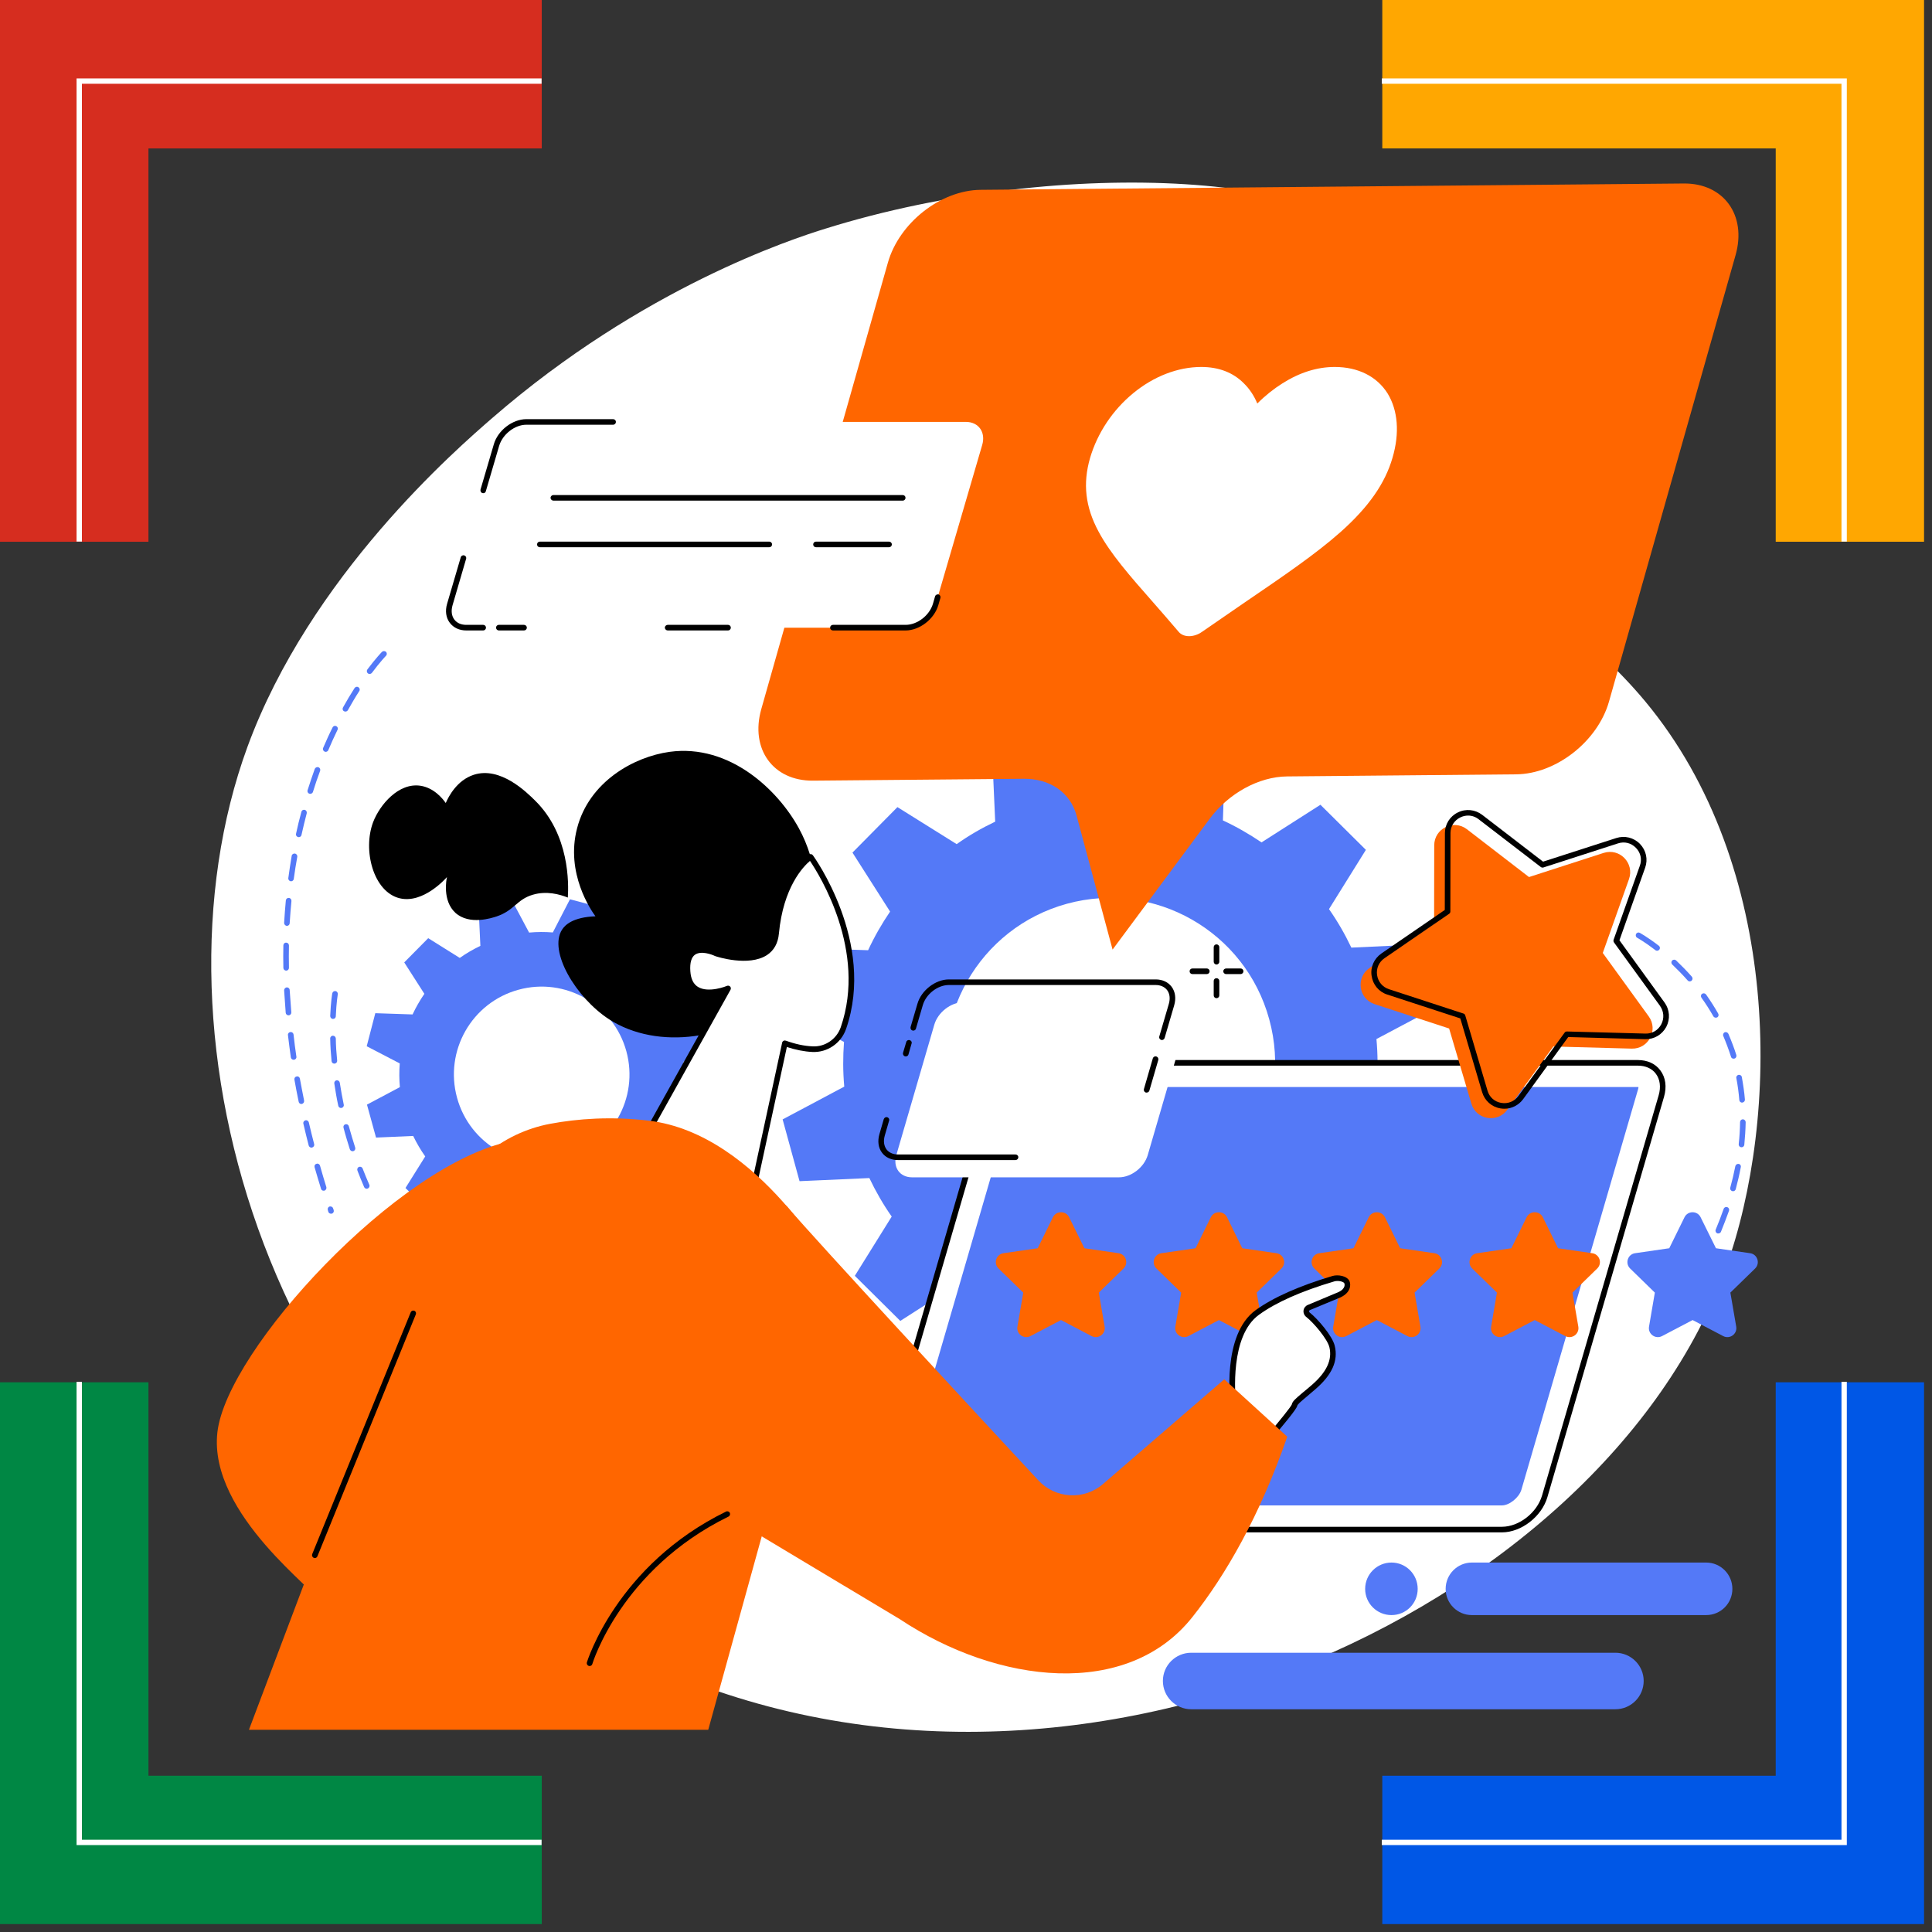 <svg xmlns="http://www.w3.org/2000/svg" xmlns:xlink="http://www.w3.org/1999/xlink" width="81" zoomAndPan="magnify" viewBox="0 0 60.75 60.75" height="81" preserveAspectRatio="xMidYMid meet" version="1.0"><rect x="0" y="0" width="60.75" height="60.75" fill="#333333" stroke="none"/><defs><clipPath id="9409edf55a"><path d="M 43 0 L 60.5 0 L 60.5 18 L 43 18 Z M 43 0 " clip-rule="nonzero"/></clipPath><clipPath id="95f042142e"><path d="M 43 43 L 60.5 43 L 60.5 60.5 L 43 60.5 Z M 43 43 " clip-rule="nonzero"/></clipPath><clipPath id="7fb0a0259d"><path d="M 0 43 L 18 43 L 18 60.5 L 0 60.5 Z M 0 43 " clip-rule="nonzero"/></clipPath><clipPath id="83eb16b741"><path d="M 6 5 L 55.973 5 L 55.973 55 L 6 55 Z M 6 5 " clip-rule="nonzero"/></clipPath><clipPath id="9607c5b5bc"><path d="M 51 38 L 55.973 38 L 55.973 43 L 51 43 Z M 51 38 " clip-rule="nonzero"/></clipPath><clipPath id="25bb5f1085"><path d="M 47.703 16.859 L 48.059 16.859 L 48.059 17.141 L 47.703 17.141 Z M 47.703 16.859 " clip-rule="nonzero"/></clipPath><clipPath id="6efb5390c9"><path d="M 48.039 17.027 C 47.367 17.324 47.965 16.879 47.965 16.879 " clip-rule="nonzero"/></clipPath></defs><path fill="#d62d1f" d="M 17.035 0 L 17.035 4.668 L 4.668 4.668 L 4.668 17.035 L 0 17.035 L 0 0 Z M 17.035 0 " fill-opacity="1" fill-rule="nonzero"/><path stroke-linecap="butt" transform="matrix(0.056, 0, 0, 0.056, 0, 0)" fill="none" stroke-linejoin="miter" d="M 44.488 304.093 L 44.488 45.534 L 304.094 45.534 " stroke="#ffffff" stroke-width="3" stroke-opacity="1" stroke-miterlimit="10"/><g clip-path="url(#9409edf55a)"><path fill="#ffa701" d="M 43.465 0 L 43.465 4.668 L 55.836 4.668 L 55.836 17.035 L 60.5 17.035 L 60.5 0 Z M 43.465 0 " fill-opacity="1" fill-rule="nonzero"/></g><path stroke-linecap="butt" transform="matrix(0.056, 0, 0, 0.056, 0, 0)" fill="none" stroke-linejoin="miter" d="M 1035.494 304.093 L 1035.494 45.534 L 775.888 45.534 " stroke="#ffffff" stroke-width="3" stroke-opacity="1" stroke-miterlimit="10"/><g clip-path="url(#95f042142e)"><path fill="#0057e6" d="M 43.465 60.5 L 43.465 55.836 L 55.836 55.836 L 55.836 43.465 L 60.5 43.465 L 60.5 60.5 Z M 43.465 60.5 " fill-opacity="1" fill-rule="nonzero"/></g><path stroke-linecap="butt" transform="matrix(0.056, 0, 0, 0.056, 0, 0)" fill="none" stroke-linejoin="miter" d="M 1035.494 775.888 L 1035.494 1034.518 L 775.888 1034.518 " stroke="#ffffff" stroke-width="3" stroke-opacity="1" stroke-miterlimit="10"/><g clip-path="url(#7fb0a0259d)"><path fill="#008744" d="M 17.035 60.5 L 17.035 55.836 L 4.668 55.836 L 4.668 43.465 L 0 43.465 L 0 60.5 Z M 17.035 60.5 " fill-opacity="1" fill-rule="nonzero"/></g><path stroke-linecap="butt" transform="matrix(0.056, 0, 0, 0.056, 0, 0)" fill="none" stroke-linejoin="miter" d="M 44.488 775.888 L 44.488 1034.518 L 304.094 1034.518 " stroke="#ffffff" stroke-width="3" stroke-opacity="1" stroke-miterlimit="10"/><g clip-path="url(#83eb16b741)"><path fill="#ffffff" d="M 25.961 7.188 C 24.898 7.516 20.191 9.055 15.492 13.133 C 14.352 14.121 9.75 18.113 7.781 23.484 C 4.438 32.621 8.441 46.527 19.977 52.113 C 33.414 58.621 50.391 50.609 54.262 39.891 C 55.977 35.137 56.055 27.25 51.73 22.051 C 48.246 17.867 42.293 15.879 42.527 11.922 C 42.637 10.016 44.074 9.488 43.676 8.289 C 42.73 5.441 33.457 4.848 25.961 7.188 " fill-opacity="1" fill-rule="nonzero"/></g><path fill="#5479f7" d="M 36.281 38.418 C 33.523 39.176 30.672 37.551 29.918 34.789 C 29.164 32.027 30.785 29.176 33.547 28.418 C 36.305 27.664 39.156 29.289 39.91 32.051 C 40.668 34.812 39.043 37.664 36.281 38.418 Z M 45.223 31.641 L 44.691 29.695 L 42.492 29.797 C 42.289 29.371 42.055 28.965 41.789 28.586 L 42.949 26.723 L 41.52 25.305 L 39.668 26.488 C 39.281 26.227 38.875 25.992 38.453 25.797 L 38.527 23.598 L 36.582 23.086 L 35.57 25.039 C 35.109 25 34.641 25.004 34.168 25.047 L 33.137 23.105 L 31.195 23.637 L 31.293 25.836 C 30.867 26.039 30.461 26.273 30.082 26.543 L 28.219 25.379 L 26.805 26.809 L 27.988 28.664 C 27.727 29.047 27.492 29.457 27.297 29.879 L 25.098 29.805 L 24.59 31.754 L 26.539 32.762 C 26.504 33.227 26.504 33.695 26.547 34.168 L 24.609 35.199 L 25.141 37.141 L 27.336 37.043 C 27.539 37.469 27.773 37.875 28.039 38.254 L 26.879 40.117 L 28.309 41.535 L 30.16 40.348 C 30.547 40.613 30.953 40.844 31.379 41.043 L 31.301 43.242 L 33.25 43.754 L 34.258 41.801 C 34.719 41.84 35.191 41.836 35.66 41.793 L 36.691 43.734 L 38.633 43.203 L 38.535 41.004 C 38.961 40.801 39.367 40.566 39.746 40.297 L 41.609 41.461 L 43.023 40.031 L 41.84 38.176 C 42.102 37.789 42.336 37.383 42.531 36.961 L 44.73 37.035 L 45.238 35.086 L 43.289 34.074 C 43.328 33.613 43.324 33.145 43.281 32.672 L 45.223 31.641 " fill-opacity="1" fill-rule="nonzero"/><path fill="#5479f7" d="M 17.762 36.449 C 16.293 36.855 14.773 35.988 14.371 34.516 C 13.969 33.043 14.832 31.523 16.305 31.121 C 17.773 30.719 19.293 31.586 19.695 33.055 C 20.098 34.527 19.234 36.047 17.762 36.449 Z M 22.527 32.836 L 22.242 31.801 L 21.074 31.855 C 20.965 31.629 20.84 31.41 20.695 31.211 L 21.316 30.215 L 20.555 29.461 L 19.566 30.094 C 19.363 29.953 19.145 29.828 18.918 29.723 L 18.957 28.551 L 17.922 28.277 L 17.383 29.32 C 17.137 29.301 16.887 29.301 16.637 29.324 L 16.086 28.289 L 15.051 28.574 L 15.105 29.742 C 14.875 29.852 14.66 29.977 14.457 30.121 L 13.465 29.5 L 12.711 30.262 L 13.344 31.25 C 13.203 31.457 13.078 31.672 12.973 31.898 L 11.801 31.859 L 11.531 32.898 L 12.57 33.438 C 12.551 33.684 12.551 33.934 12.574 34.184 L 11.539 34.734 L 11.824 35.77 L 12.992 35.719 C 13.102 35.945 13.227 36.16 13.371 36.363 L 12.75 37.355 L 13.512 38.109 L 14.5 37.48 C 14.707 37.621 14.922 37.742 15.148 37.848 L 15.109 39.02 L 16.145 39.293 L 16.684 38.254 C 16.93 38.273 17.18 38.27 17.43 38.25 L 17.98 39.281 L 19.016 39 L 18.961 37.828 C 19.191 37.719 19.406 37.594 19.609 37.453 L 20.602 38.074 L 21.355 37.309 L 20.723 36.32 C 20.863 36.117 20.988 35.898 21.094 35.672 L 22.266 35.715 L 22.535 34.676 L 21.496 34.137 C 21.516 33.891 21.516 33.641 21.492 33.387 L 22.527 32.836 " fill-opacity="1" fill-rule="nonzero"/><path fill="#ffffff" d="M 47.227 48.098 L 28.176 48.098 C 27.602 48.098 27.27 47.629 27.438 47.055 L 31.105 34.461 C 31.273 33.887 31.875 33.418 32.453 33.418 L 51.5 33.418 C 52.074 33.418 52.406 33.887 52.238 34.461 L 48.57 47.055 C 48.402 47.629 47.801 48.098 47.227 48.098 " fill-opacity="1" fill-rule="nonzero"/><path fill="#000000" d="M 32.453 33.508 C 31.914 33.508 31.348 33.945 31.191 34.488 L 27.523 47.078 C 27.445 47.336 27.477 47.578 27.609 47.754 C 27.73 47.918 27.934 48.008 28.176 48.008 L 47.227 48.008 C 47.762 48.008 48.328 47.57 48.488 47.027 L 52.156 34.438 C 52.23 34.18 52.199 33.938 52.066 33.762 C 51.945 33.598 51.742 33.508 51.5 33.508 Z M 47.227 48.184 L 28.176 48.184 C 27.875 48.184 27.625 48.066 27.469 47.859 C 27.301 47.637 27.262 47.344 27.352 47.027 L 31.02 34.438 C 31.199 33.828 31.84 33.332 32.453 33.332 L 51.5 33.332 C 51.801 33.332 52.051 33.445 52.207 33.656 C 52.375 33.879 52.414 34.172 52.324 34.488 L 48.656 47.078 C 48.477 47.688 47.836 48.184 47.227 48.184 " fill-opacity="1" fill-rule="nonzero"/><path fill="#5479f7" d="M 28.176 47.336 C 28.168 47.336 28.16 47.336 28.156 47.336 C 28.156 47.316 28.16 47.293 28.168 47.266 L 31.836 34.676 C 31.906 34.426 32.215 34.18 32.449 34.18 L 51.5 34.18 C 51.508 34.18 51.516 34.18 51.52 34.18 C 51.52 34.199 51.516 34.219 51.508 34.25 L 47.84 46.84 C 47.766 47.09 47.461 47.336 47.227 47.336 L 28.176 47.336 " fill-opacity="1" fill-rule="nonzero"/><path fill="#ffffff" d="M 36.789 31.516 L 30.285 31.516 C 29.898 31.516 29.492 31.832 29.379 32.219 L 28.184 36.32 C 28.07 36.707 28.293 37.02 28.68 37.02 L 35.184 37.02 C 35.57 37.02 35.977 36.707 36.09 36.32 L 37.285 32.219 C 37.398 31.832 37.176 31.516 36.789 31.516 " fill-opacity="1" fill-rule="nonzero"/><path fill="#000000" d="M 31.93 36.477 L 28.234 36.477 C 28.023 36.477 27.844 36.395 27.734 36.246 C 27.617 36.094 27.59 35.879 27.652 35.664 L 27.789 35.191 C 27.805 35.145 27.852 35.117 27.898 35.129 C 27.945 35.145 27.973 35.191 27.957 35.238 L 27.82 35.711 C 27.773 35.879 27.793 36.027 27.875 36.141 C 27.953 36.242 28.078 36.301 28.234 36.301 L 31.93 36.301 C 31.98 36.301 32.02 36.34 32.02 36.387 C 32.02 36.438 31.98 36.477 31.93 36.477 " fill-opacity="1" fill-rule="nonzero"/><path fill="#000000" d="M 28.48 33.219 C 28.473 33.219 28.465 33.219 28.457 33.215 C 28.41 33.203 28.383 33.152 28.395 33.105 L 28.496 32.766 C 28.508 32.719 28.559 32.691 28.605 32.707 C 28.652 32.719 28.68 32.766 28.664 32.812 L 28.566 33.156 C 28.555 33.195 28.52 33.219 28.48 33.219 " fill-opacity="1" fill-rule="nonzero"/><path fill="#000000" d="M 36.535 32.703 C 36.527 32.703 36.52 32.699 36.512 32.699 C 36.465 32.684 36.438 32.637 36.453 32.59 L 36.754 31.562 C 36.801 31.395 36.781 31.242 36.699 31.133 C 36.621 31.031 36.492 30.973 36.34 30.973 L 29.836 30.973 C 29.484 30.973 29.117 31.258 29.016 31.609 L 28.801 32.344 C 28.789 32.391 28.738 32.418 28.691 32.402 C 28.645 32.391 28.621 32.34 28.633 32.293 L 28.848 31.562 C 28.969 31.141 29.414 30.797 29.836 30.797 L 36.34 30.797 C 36.551 30.797 36.727 30.879 36.84 31.027 C 36.957 31.184 36.984 31.391 36.922 31.609 L 36.621 32.637 C 36.609 32.676 36.574 32.703 36.535 32.703 " fill-opacity="1" fill-rule="nonzero"/><path fill="#000000" d="M 36.055 34.355 C 36.047 34.355 36.039 34.355 36.031 34.355 C 35.984 34.34 35.957 34.293 35.969 34.246 L 36.25 33.277 C 36.266 33.23 36.312 33.207 36.359 33.219 C 36.406 33.234 36.434 33.281 36.422 33.328 L 36.141 34.293 C 36.129 34.332 36.094 34.355 36.055 34.355 " fill-opacity="1" fill-rule="nonzero"/><path fill="#ff6600" d="M 35.172 39.406 L 34.098 39.25 L 33.617 38.273 C 33.512 38.066 33.215 38.066 33.109 38.273 L 32.629 39.25 L 31.555 39.406 C 31.324 39.438 31.23 39.723 31.398 39.887 L 32.176 40.645 L 31.992 41.715 C 31.953 41.945 32.195 42.121 32.402 42.012 L 33.363 41.508 L 34.324 42.012 C 34.531 42.121 34.773 41.945 34.734 41.715 L 34.551 40.645 L 35.328 39.887 C 35.496 39.723 35.402 39.438 35.172 39.406 " fill-opacity="1" fill-rule="nonzero"/><path fill="#ff6600" d="M 40.137 39.406 L 39.062 39.25 L 38.582 38.273 C 38.477 38.066 38.18 38.066 38.074 38.273 L 37.594 39.25 L 36.52 39.406 C 36.289 39.438 36.195 39.723 36.363 39.887 L 37.141 40.645 L 36.957 41.715 C 36.918 41.945 37.16 42.121 37.367 42.012 L 38.328 41.508 L 39.289 42.012 C 39.496 42.121 39.738 41.945 39.699 41.715 L 39.516 40.645 L 40.293 39.887 C 40.461 39.723 40.367 39.438 40.137 39.406 " fill-opacity="1" fill-rule="nonzero"/><path fill="#ff6600" d="M 45.102 39.406 L 44.027 39.25 L 43.547 38.273 C 43.441 38.066 43.145 38.066 43.039 38.273 L 42.559 39.25 L 41.484 39.406 C 41.254 39.438 41.16 39.723 41.328 39.887 L 42.105 40.645 L 41.922 41.715 C 41.883 41.945 42.125 42.121 42.332 42.012 L 43.293 41.508 L 44.254 42.012 C 44.461 42.121 44.703 41.945 44.664 41.715 L 44.48 40.645 L 45.258 39.887 C 45.426 39.723 45.332 39.438 45.102 39.406 " fill-opacity="1" fill-rule="nonzero"/><path fill="#ff6600" d="M 50.066 39.406 L 48.992 39.25 L 48.512 38.273 C 48.406 38.066 48.109 38.066 48.004 38.273 L 47.523 39.25 L 46.449 39.406 C 46.219 39.438 46.125 39.723 46.293 39.887 L 47.07 40.645 L 46.887 41.715 C 46.848 41.945 47.09 42.121 47.297 42.012 L 48.258 41.508 L 49.219 42.012 C 49.426 42.121 49.668 41.945 49.629 41.715 L 49.445 40.645 L 50.223 39.887 C 50.391 39.723 50.297 39.438 50.066 39.406 " fill-opacity="1" fill-rule="nonzero"/><g clip-path="url(#9607c5b5bc)"><path fill="#5479f7" d="M 55.031 39.406 L 53.957 39.25 L 53.473 38.273 C 53.371 38.066 53.074 38.066 52.969 38.273 L 52.488 39.25 L 51.414 39.406 C 51.184 39.438 51.09 39.723 51.258 39.887 L 52.035 40.645 L 51.852 41.715 C 51.812 41.945 52.055 42.121 52.262 42.012 L 53.223 41.508 L 54.184 42.012 C 54.391 42.121 54.633 41.945 54.594 41.715 L 54.41 40.645 L 55.188 39.887 C 55.355 39.723 55.262 39.438 55.031 39.406 " fill-opacity="1" fill-rule="nonzero"/></g><path fill="#ff6600" d="M 50.422 26.82 L 48.078 27.578 L 46.125 26.074 C 45.707 25.754 45.098 26.051 45.098 26.582 L 45.094 29.047 L 43.062 30.438 C 42.625 30.738 42.719 31.41 43.223 31.574 L 45.566 32.34 L 46.266 34.703 C 46.414 35.211 47.082 35.324 47.395 34.898 L 48.844 32.906 L 51.309 32.973 C 51.836 32.988 52.152 32.387 51.844 31.961 L 50.398 29.965 L 51.223 27.641 C 51.398 27.141 50.93 26.656 50.422 26.82 " fill-opacity="1" fill-rule="nonzero"/><path fill="#000000" d="M 50.848 26.434 Z M 46.164 25.645 C 46.082 25.645 45.996 25.664 45.918 25.703 C 45.727 25.797 45.609 25.984 45.609 26.195 L 45.605 28.66 C 45.605 28.691 45.59 28.719 45.566 28.734 L 43.535 30.129 C 43.359 30.25 43.27 30.449 43.301 30.66 C 43.332 30.871 43.473 31.039 43.676 31.105 L 46.02 31.871 C 46.047 31.879 46.066 31.902 46.074 31.93 L 46.773 34.293 C 46.832 34.5 46.996 34.645 47.207 34.68 C 47.418 34.715 47.621 34.633 47.746 34.461 L 49.199 32.469 C 49.215 32.445 49.242 32.434 49.273 32.434 L 51.734 32.5 C 51.949 32.508 52.137 32.398 52.238 32.207 C 52.336 32.016 52.32 31.801 52.195 31.625 L 50.75 29.633 C 50.734 29.609 50.73 29.578 50.738 29.551 L 51.562 27.227 C 51.637 27.027 51.59 26.812 51.441 26.66 C 51.289 26.504 51.078 26.453 50.875 26.52 L 48.531 27.277 C 48.504 27.285 48.473 27.281 48.449 27.262 L 46.496 25.762 C 46.398 25.684 46.281 25.645 46.164 25.645 Z M 47.305 34.863 C 47.262 34.863 47.219 34.859 47.176 34.852 C 46.902 34.805 46.684 34.609 46.605 34.344 L 45.918 32.023 L 43.621 31.273 C 43.355 31.188 43.168 30.961 43.129 30.684 C 43.086 30.41 43.207 30.141 43.438 29.98 L 45.43 28.613 L 45.434 26.195 C 45.434 25.918 45.59 25.668 45.84 25.547 C 46.09 25.422 46.383 25.453 46.605 25.621 L 48.52 27.094 L 50.82 26.352 C 51.086 26.266 51.371 26.336 51.566 26.535 C 51.762 26.738 51.824 27.023 51.73 27.285 L 50.922 29.566 L 52.34 31.523 C 52.504 31.75 52.523 32.043 52.395 32.289 C 52.262 32.535 52.012 32.684 51.73 32.676 L 49.312 32.609 L 47.891 34.566 C 47.75 34.754 47.535 34.863 47.305 34.863 " fill-opacity="1" fill-rule="nonzero"/><path fill="#5479f7" d="M 52.105 29.895 C 52.086 29.895 52.066 29.891 52.051 29.875 C 51.715 29.617 51.48 29.488 51.48 29.488 C 51.438 29.465 51.422 29.41 51.445 29.367 C 51.469 29.324 51.52 29.309 51.562 29.332 C 51.574 29.34 51.812 29.469 52.16 29.738 C 52.199 29.766 52.207 29.82 52.176 29.859 C 52.156 29.883 52.133 29.895 52.105 29.895 Z M 53.133 30.859 C 53.109 30.859 53.082 30.848 53.066 30.828 C 52.914 30.656 52.75 30.488 52.582 30.328 C 52.547 30.293 52.547 30.238 52.578 30.203 C 52.613 30.168 52.668 30.168 52.703 30.199 C 52.875 30.363 53.043 30.535 53.199 30.711 C 53.23 30.75 53.227 30.805 53.191 30.836 C 53.176 30.852 53.152 30.859 53.133 30.859 Z M 53.953 32 C 53.922 32 53.891 31.984 53.875 31.957 C 53.762 31.758 53.637 31.562 53.5 31.371 C 53.473 31.332 53.48 31.277 53.52 31.25 C 53.559 31.223 53.613 31.23 53.645 31.27 C 53.781 31.465 53.91 31.664 54.027 31.871 C 54.051 31.914 54.039 31.965 53.996 31.992 C 53.98 31.996 53.965 32 53.953 32 Z M 54.512 33.289 C 54.473 33.289 54.438 33.266 54.43 33.23 C 54.359 33.008 54.277 32.789 54.188 32.578 C 54.168 32.535 54.188 32.48 54.23 32.461 C 54.277 32.441 54.328 32.465 54.348 32.508 C 54.441 32.727 54.527 32.949 54.598 33.176 C 54.609 33.223 54.586 33.273 54.539 33.285 C 54.527 33.289 54.52 33.289 54.512 33.289 Z M 54.781 34.672 C 54.734 34.672 54.695 34.637 54.691 34.59 C 54.672 34.359 54.641 34.125 54.598 33.902 C 54.586 33.855 54.617 33.809 54.668 33.797 C 54.715 33.789 54.762 33.82 54.77 33.867 C 54.812 34.098 54.848 34.336 54.867 34.574 C 54.871 34.621 54.836 34.664 54.785 34.668 C 54.785 34.672 54.781 34.672 54.781 34.672 Z M 54.762 36.074 C 54.758 36.074 54.754 36.074 54.75 36.074 C 54.703 36.07 54.668 36.027 54.672 35.977 C 54.699 35.746 54.711 35.512 54.715 35.285 C 54.715 35.234 54.754 35.195 54.805 35.195 C 54.852 35.199 54.891 35.238 54.891 35.285 C 54.887 35.52 54.871 35.758 54.848 35.996 C 54.844 36.043 54.805 36.074 54.762 36.074 Z M 54.492 37.457 C 54.484 37.457 54.477 37.457 54.469 37.453 C 54.422 37.441 54.395 37.395 54.406 37.348 C 54.469 37.117 54.523 36.891 54.566 36.668 C 54.578 36.621 54.625 36.59 54.672 36.598 C 54.719 36.605 54.75 36.652 54.738 36.699 C 54.695 36.93 54.641 37.16 54.578 37.395 C 54.566 37.434 54.531 37.457 54.492 37.457 Z M 54.031 38.785 C 54.02 38.785 54.008 38.785 53.996 38.781 C 53.953 38.762 53.93 38.711 53.949 38.664 C 54.039 38.445 54.125 38.227 54.199 38.012 C 54.215 37.965 54.266 37.941 54.312 37.957 C 54.359 37.973 54.383 38.023 54.367 38.07 C 54.289 38.289 54.203 38.512 54.113 38.734 C 54.098 38.766 54.066 38.785 54.031 38.785 " fill-opacity="1" fill-rule="nonzero"/><path fill="#000000" d="M 25.66 28.738 C 25.703 28.23 25.723 27.145 25.117 26.039 C 24.465 24.848 22.949 23.383 21.055 23.641 C 19.926 23.797 18.523 24.582 18.145 26.047 C 17.777 27.461 18.59 28.629 18.723 28.812 C 18.008 28.84 17.766 29.086 17.672 29.234 C 17.242 29.906 18.098 31.363 19.152 32.051 C 20.668 33.031 23.039 32.719 24.434 31.324 C 25.367 30.387 25.594 29.234 25.66 28.738 " fill-opacity="1" fill-rule="nonzero"/><path fill="#000000" d="M 17.855 28.223 C 17.883 27.789 17.914 26.242 16.824 25.172 C 16.555 24.906 15.73 24.09 14.895 24.363 C 14.367 24.535 14.105 25.047 14.016 25.25 C 13.914 25.105 13.641 24.77 13.219 24.707 C 12.535 24.605 11.945 25.301 11.734 25.848 C 11.398 26.73 11.738 28.047 12.57 28.246 C 13.312 28.422 14.016 27.621 14.055 27.578 C 14.039 27.637 13.902 28.32 14.32 28.703 C 14.762 29.102 15.473 28.863 15.617 28.816 C 16.18 28.625 16.246 28.281 16.758 28.133 C 17.184 28.008 17.59 28.117 17.855 28.223 " fill-opacity="1" fill-rule="nonzero"/><path fill="#ffffff" d="M 25.488 26.945 C 25.488 26.945 24.574 27.523 24.406 29.348 C 24.289 30.566 22.523 29.984 22.523 29.984 C 22.523 29.984 21.551 29.5 21.617 30.543 C 21.684 31.586 22.895 31.082 22.895 31.082 L 19.84 36.551 L 23.449 38.484 L 24.68 32.805 C 25.02 32.93 25.309 32.98 25.551 32.992 C 25.984 33.012 26.379 32.738 26.52 32.324 C 27.457 29.609 25.488 26.945 25.488 26.945 " fill-opacity="1" fill-rule="nonzero"/><path fill="#000000" d="M 19.961 36.516 L 23.391 38.352 L 24.594 32.785 C 24.598 32.762 24.613 32.742 24.637 32.727 C 24.66 32.715 24.684 32.715 24.711 32.723 C 25 32.828 25.285 32.891 25.555 32.902 C 25.945 32.922 26.309 32.672 26.438 32.297 C 27.262 29.902 25.77 27.516 25.469 27.07 C 25.262 27.246 24.629 27.891 24.492 29.355 C 24.465 29.66 24.336 29.887 24.117 30.031 C 23.543 30.406 22.539 30.082 22.496 30.066 C 22.492 30.066 22.488 30.062 22.484 30.062 C 22.375 30.008 22.047 29.891 21.859 30.016 C 21.742 30.094 21.688 30.27 21.707 30.539 C 21.723 30.777 21.801 30.941 21.945 31.031 C 22.277 31.238 22.855 31.004 22.859 31 C 22.895 30.984 22.934 30.996 22.961 31.023 C 22.984 31.051 22.988 31.09 22.969 31.125 Z M 23.449 38.57 C 23.438 38.57 23.422 38.566 23.41 38.562 L 19.797 36.629 C 19.777 36.617 19.762 36.598 19.754 36.574 C 19.746 36.551 19.75 36.527 19.762 36.508 L 22.707 31.234 C 22.477 31.293 22.117 31.344 21.852 31.18 C 21.656 31.059 21.551 30.848 21.531 30.551 C 21.508 30.215 21.586 29.984 21.766 29.867 C 22.055 29.676 22.496 29.871 22.555 29.902 C 22.633 29.926 23.539 30.199 24.02 29.883 C 24.195 29.77 24.293 29.59 24.316 29.34 C 24.488 27.492 25.402 26.895 25.441 26.871 C 25.48 26.844 25.531 26.855 25.559 26.891 C 25.578 26.918 27.547 29.625 26.605 32.352 C 26.449 32.805 26.012 33.102 25.543 33.078 C 25.289 33.066 25.02 33.012 24.742 32.922 L 23.535 38.5 C 23.531 38.527 23.512 38.551 23.488 38.562 C 23.477 38.57 23.461 38.57 23.449 38.57 " fill-opacity="1" fill-rule="nonzero"/><path fill="#ffffff" d="M 38.785 44.191 C 38.785 44.191 38.492 42.02 39.539 41.266 C 40.328 40.695 41.48 40.34 41.926 40.207 C 42.055 40.168 42.297 40.195 42.352 40.32 C 42.352 40.32 42.453 40.555 42.117 40.711 L 41.152 41.113 C 41.062 41.156 41.051 41.281 41.129 41.344 C 41.371 41.531 41.812 42.055 41.887 42.34 C 42.004 42.812 41.75 43.234 41.297 43.625 C 40.844 44.012 40.723 44.086 40.703 44.191 C 40.68 44.293 39.926 45.176 39.926 45.176 L 38.785 44.191 " fill-opacity="1" fill-rule="nonzero"/><path fill="#000000" d="M 40.617 44.172 Z M 38.867 44.148 L 39.918 45.051 C 40.246 44.664 40.582 44.246 40.617 44.168 C 40.641 44.062 40.719 43.996 40.973 43.781 C 41.047 43.723 41.133 43.648 41.238 43.559 C 41.715 43.148 41.898 42.758 41.801 42.359 C 41.734 42.098 41.309 41.594 41.074 41.41 C 41.012 41.363 40.98 41.289 40.988 41.211 C 40.996 41.133 41.047 41.066 41.117 41.035 L 42.086 40.629 C 42.336 40.512 42.273 40.359 42.273 40.355 C 42.246 40.293 42.066 40.258 41.953 40.293 C 40.922 40.598 40.129 40.949 39.59 41.34 C 38.668 42.004 38.836 43.875 38.867 44.148 Z M 39.926 45.262 C 39.906 45.262 39.887 45.254 39.871 45.242 L 38.727 44.258 C 38.711 44.242 38.699 44.223 38.695 44.203 C 38.684 44.113 38.41 41.973 39.484 41.195 C 40.043 40.793 40.855 40.434 41.902 40.121 C 42.066 40.074 42.355 40.113 42.434 40.285 C 42.48 40.395 42.48 40.637 42.156 40.793 L 41.188 41.195 C 41.168 41.203 41.164 41.223 41.164 41.23 C 41.164 41.238 41.164 41.258 41.184 41.273 C 41.438 41.473 41.895 42.008 41.969 42.316 C 42.086 42.785 41.887 43.234 41.352 43.691 C 41.246 43.781 41.16 43.855 41.086 43.918 C 40.883 44.09 40.797 44.16 40.789 44.211 C 40.766 44.312 40.344 44.824 39.992 45.23 C 39.98 45.25 39.957 45.262 39.934 45.262 C 39.934 45.262 39.93 45.262 39.926 45.262 " fill-opacity="1" fill-rule="nonzero"/><path fill="#ff6600" d="M 10.039 50.359 C 10.098 50.121 6.539 47.637 6.836 45.035 C 7.133 42.438 12.52 36.602 16.055 35.887 C 19.59 35.172 15.5 47.625 15.5 47.625 L 10.039 50.359 " fill-opacity="1" fill-rule="nonzero"/><path fill="#ff6600" d="M 7.828 54.391 L 22.27 54.391 L 26.238 40.047 C 26.238 40.047 23.883 35.652 20.398 35.238 C 19.211 35.098 18.164 35.176 17.305 35.336 C 15.777 35.621 14.512 36.688 13.965 38.141 L 7.828 54.391 " fill-opacity="1" fill-rule="nonzero"/><path fill="#ff6600" d="M 22.523 47.453 L 28.289 50.91 C 31.383 52.965 35.453 53.426 37.496 50.844 C 38.539 49.531 39.609 47.672 40.477 45.176 L 38.496 43.371 L 34.688 46.66 C 34.09 47.18 33.191 47.129 32.652 46.551 C 30.566 44.305 25.742 39.098 24.762 37.953 C 23.504 36.484 22.523 47.453 22.523 47.453 " fill-opacity="1" fill-rule="nonzero"/><path fill="#000000" d="M 9.898 48.992 C 9.887 48.992 9.879 48.988 9.867 48.984 C 9.82 48.965 9.801 48.914 9.816 48.871 L 12.914 41.266 C 12.93 41.219 12.984 41.199 13.027 41.215 C 13.074 41.234 13.094 41.285 13.074 41.332 L 9.98 48.938 C 9.969 48.969 9.934 48.992 9.898 48.992 " fill-opacity="1" fill-rule="nonzero"/><path fill="#000000" d="M 18.539 52.387 C 18.531 52.387 18.523 52.387 18.516 52.383 C 18.469 52.371 18.441 52.32 18.453 52.273 C 18.465 52.242 19.391 49.215 22.828 47.531 C 22.875 47.508 22.926 47.527 22.949 47.57 C 22.969 47.613 22.949 47.668 22.906 47.688 C 19.535 49.34 18.633 52.293 18.625 52.324 C 18.613 52.363 18.578 52.387 18.539 52.387 " fill-opacity="1" fill-rule="nonzero"/><path fill="#5479f7" d="M 37.457 51.969 L 50.793 51.969 C 51.285 51.969 51.684 52.367 51.684 52.855 C 51.684 53.348 51.285 53.746 50.793 53.746 L 37.457 53.746 C 36.965 53.746 36.566 53.348 36.566 52.855 C 36.566 52.367 36.965 51.969 37.457 51.969 " fill-opacity="1" fill-rule="nonzero"/><path fill="#5479f7" d="M 46.281 49.133 L 53.648 49.133 C 54.105 49.133 54.473 49.504 54.473 49.961 C 54.473 50.418 54.105 50.785 53.648 50.785 L 46.281 50.785 C 45.828 50.785 45.457 50.418 45.457 49.961 C 45.457 49.504 45.828 49.133 46.281 49.133 " fill-opacity="1" fill-rule="nonzero"/><path fill="#5479f7" d="M 42.926 49.961 C 42.926 50.418 43.297 50.785 43.754 50.785 C 44.211 50.785 44.578 50.418 44.578 49.961 C 44.578 49.504 44.211 49.133 43.754 49.133 C 43.297 49.133 42.926 49.504 42.926 49.961 " fill-opacity="1" fill-rule="nonzero"/><path fill="#ff6600" d="M 47.676 24.348 L 40.473 24.414 C 39.582 24.422 38.629 24.945 38.031 25.754 L 34.984 29.859 L 33.852 25.645 C 33.656 24.922 33.02 24.48 32.191 24.488 L 25.566 24.547 C 24.309 24.559 23.582 23.551 23.938 22.297 L 27.918 8.262 C 28.273 7.008 29.578 5.98 30.836 5.969 L 52.945 5.77 C 54.199 5.758 54.93 6.766 54.574 8.02 L 50.594 22.059 C 50.238 23.312 48.93 24.336 47.676 24.348 " fill-opacity="1" fill-rule="nonzero"/><path fill="#ffffff" d="M 43.629 12.367 C 43.293 11.836 42.703 11.539 41.969 11.539 C 41.418 11.539 40.867 11.711 40.324 12.055 C 40.051 12.227 39.785 12.438 39.535 12.688 C 39.43 12.438 39.289 12.227 39.113 12.055 C 38.773 11.711 38.32 11.539 37.773 11.539 C 37.039 11.539 36.277 11.832 35.629 12.367 C 34.988 12.895 34.508 13.613 34.277 14.398 C 34.043 15.203 34.125 15.938 34.543 16.715 C 34.914 17.41 35.535 18.117 36.254 18.934 C 36.5 19.215 36.777 19.531 37.062 19.867 C 37.137 19.957 37.254 20.004 37.391 20.004 C 37.523 20.004 37.672 19.957 37.797 19.867 C 38.281 19.531 38.746 19.215 39.152 18.934 C 40.352 18.117 41.383 17.414 42.164 16.719 C 43.035 15.941 43.551 15.203 43.785 14.398 C 44.016 13.617 43.957 12.898 43.629 12.367 " fill-opacity="1" fill-rule="nonzero"/><path fill="#ffffff" d="M 30.371 13.266 C 30.773 13.266 31.004 13.594 30.883 13.996 L 29.418 19.008 C 29.301 19.41 28.879 19.738 28.477 19.738 L 14.66 19.738 C 14.258 19.738 14.027 19.41 14.145 19.008 L 15.609 13.996 C 15.73 13.594 16.148 13.266 16.551 13.266 L 30.371 13.266 " fill-opacity="1" fill-rule="nonzero"/><path fill="#000000" d="M 15.195 15.508 C 15.188 15.508 15.18 15.508 15.168 15.504 C 15.125 15.492 15.098 15.441 15.109 15.395 L 15.527 13.973 C 15.652 13.535 16.113 13.18 16.551 13.18 L 19.277 13.18 C 19.328 13.18 19.367 13.219 19.367 13.266 C 19.367 13.316 19.328 13.355 19.277 13.355 L 16.551 13.355 C 16.188 13.355 15.805 13.652 15.695 14.02 L 15.277 15.445 C 15.27 15.484 15.234 15.508 15.195 15.508 " fill-opacity="1" fill-rule="nonzero"/><path fill="#000000" d="M 15.195 19.824 L 14.66 19.824 C 14.441 19.824 14.262 19.738 14.145 19.586 C 14.023 19.426 13.992 19.211 14.059 18.984 L 14.488 17.523 C 14.5 17.477 14.551 17.449 14.598 17.465 C 14.645 17.477 14.672 17.527 14.656 17.574 L 14.23 19.031 C 14.18 19.207 14.199 19.363 14.285 19.48 C 14.367 19.59 14.5 19.648 14.66 19.648 L 15.195 19.648 C 15.242 19.648 15.281 19.688 15.281 19.734 C 15.281 19.785 15.242 19.824 15.195 19.824 " fill-opacity="1" fill-rule="nonzero"/><path fill="#000000" d="M 16.477 19.824 L 15.684 19.824 C 15.637 19.824 15.598 19.785 15.598 19.734 C 15.598 19.688 15.637 19.648 15.684 19.648 L 16.477 19.648 C 16.527 19.648 16.566 19.688 16.566 19.734 C 16.566 19.785 16.527 19.824 16.477 19.824 " fill-opacity="1" fill-rule="nonzero"/><path fill="#000000" d="M 22.895 19.824 L 20.996 19.824 C 20.949 19.824 20.906 19.785 20.906 19.734 C 20.906 19.688 20.949 19.648 20.996 19.648 L 22.895 19.648 C 22.941 19.648 22.98 19.688 22.98 19.734 C 22.98 19.785 22.941 19.824 22.895 19.824 " fill-opacity="1" fill-rule="nonzero"/><path fill="#000000" d="M 28.477 19.824 L 26.191 19.824 C 26.141 19.824 26.102 19.785 26.102 19.738 C 26.102 19.688 26.141 19.648 26.191 19.648 L 28.477 19.648 C 28.844 19.648 29.227 19.352 29.336 18.984 L 29.402 18.754 C 29.414 18.707 29.465 18.68 29.512 18.691 C 29.559 18.707 29.582 18.754 29.57 18.801 L 29.504 19.031 C 29.375 19.469 28.914 19.824 28.477 19.824 " fill-opacity="1" fill-rule="nonzero"/><path fill="#000000" d="M 28.383 15.742 L 17.402 15.742 C 17.355 15.742 17.312 15.703 17.312 15.652 C 17.312 15.605 17.355 15.566 17.402 15.566 L 28.383 15.566 C 28.434 15.566 28.473 15.605 28.473 15.652 C 28.473 15.703 28.434 15.742 28.383 15.742 " fill-opacity="1" fill-rule="nonzero"/><path fill="#000000" d="M 27.953 17.207 L 25.656 17.207 C 25.609 17.207 25.57 17.168 25.57 17.121 C 25.57 17.07 25.609 17.031 25.656 17.031 L 27.953 17.031 C 28.004 17.031 28.043 17.07 28.043 17.121 C 28.043 17.168 28.004 17.207 27.953 17.207 " fill-opacity="1" fill-rule="nonzero"/><path fill="#000000" d="M 24.191 17.207 L 16.973 17.207 C 16.926 17.207 16.887 17.168 16.887 17.121 C 16.887 17.07 16.926 17.031 16.973 17.031 L 24.191 17.031 C 24.238 17.031 24.277 17.07 24.277 17.121 C 24.277 17.168 24.238 17.207 24.191 17.207 " fill-opacity="1" fill-rule="nonzero"/><path fill="#5479f7" d="M 11.625 21.191 C 11.605 21.191 11.586 21.188 11.57 21.176 C 11.531 21.145 11.523 21.09 11.551 21.051 C 11.824 20.688 12.004 20.504 12.012 20.496 C 12.047 20.465 12.102 20.465 12.137 20.496 C 12.172 20.531 12.172 20.586 12.137 20.621 C 12.133 20.625 11.957 20.805 11.695 21.156 C 11.676 21.18 11.648 21.191 11.625 21.191 Z M 10.859 22.375 C 10.848 22.375 10.832 22.371 10.816 22.363 C 10.773 22.34 10.762 22.289 10.785 22.246 C 10.902 22.035 11.023 21.832 11.148 21.637 C 11.176 21.594 11.23 21.582 11.27 21.609 C 11.312 21.637 11.324 21.691 11.297 21.73 C 11.172 21.922 11.055 22.125 10.938 22.332 C 10.922 22.359 10.891 22.375 10.859 22.375 Z M 10.242 23.641 C 10.23 23.641 10.219 23.641 10.207 23.633 C 10.164 23.613 10.141 23.562 10.16 23.52 C 10.254 23.301 10.352 23.082 10.457 22.875 C 10.477 22.828 10.531 22.812 10.574 22.832 C 10.617 22.855 10.637 22.906 10.613 22.949 C 10.512 23.156 10.414 23.371 10.324 23.586 C 10.309 23.621 10.277 23.641 10.242 23.641 Z M 9.754 24.961 C 9.746 24.961 9.738 24.961 9.73 24.957 C 9.684 24.945 9.656 24.895 9.672 24.848 C 9.742 24.621 9.82 24.398 9.898 24.176 C 9.918 24.133 9.969 24.109 10.012 24.125 C 10.059 24.141 10.082 24.191 10.066 24.238 C 9.984 24.453 9.91 24.676 9.84 24.902 C 9.828 24.938 9.793 24.961 9.754 24.961 Z M 9.395 26.324 C 9.387 26.324 9.383 26.324 9.375 26.32 C 9.328 26.312 9.297 26.266 9.309 26.215 C 9.359 25.984 9.414 25.754 9.477 25.527 C 9.488 25.48 9.535 25.453 9.582 25.465 C 9.629 25.477 9.656 25.527 9.645 25.574 C 9.586 25.797 9.531 26.027 9.48 26.254 C 9.473 26.297 9.434 26.324 9.395 26.324 Z M 9.152 27.711 C 9.148 27.711 9.145 27.711 9.141 27.711 C 9.094 27.703 9.059 27.66 9.066 27.609 C 9.098 27.375 9.133 27.141 9.172 26.91 C 9.18 26.863 9.227 26.832 9.273 26.84 C 9.324 26.848 9.355 26.895 9.348 26.941 C 9.305 27.168 9.27 27.402 9.238 27.633 C 9.234 27.68 9.195 27.711 9.152 27.711 Z M 9.023 29.113 C 9.023 29.113 9.02 29.113 9.02 29.113 C 8.969 29.109 8.934 29.066 8.934 29.02 C 8.949 28.785 8.965 28.547 8.988 28.312 C 8.992 28.266 9.035 28.23 9.082 28.234 C 9.133 28.238 9.168 28.281 9.164 28.332 C 9.141 28.559 9.125 28.797 9.109 29.027 C 9.109 29.074 9.07 29.113 9.023 29.113 Z M 9 30.52 C 8.949 30.52 8.91 30.48 8.91 30.434 C 8.91 30.312 8.906 30.191 8.906 30.07 C 8.906 29.953 8.91 29.84 8.91 29.727 C 8.91 29.676 8.949 29.637 9 29.641 C 9.047 29.641 9.086 29.68 9.086 29.73 C 9.086 29.84 9.082 29.957 9.082 30.07 C 9.082 30.188 9.086 30.309 9.086 30.43 C 9.086 30.48 9.051 30.52 9 30.52 Z M 9.07 31.926 C 9.027 31.926 8.988 31.891 8.984 31.848 C 8.965 31.609 8.949 31.375 8.934 31.141 C 8.934 31.094 8.969 31.051 9.02 31.047 C 9.066 31.047 9.109 31.082 9.109 31.133 C 9.125 31.363 9.141 31.598 9.16 31.832 C 9.164 31.879 9.129 31.922 9.078 31.926 C 9.074 31.926 9.074 31.926 9.07 31.926 Z M 9.234 33.324 C 9.191 33.324 9.152 33.293 9.145 33.25 C 9.113 33.016 9.082 32.781 9.055 32.551 C 9.047 32.5 9.082 32.457 9.133 32.453 C 9.18 32.445 9.223 32.48 9.23 32.527 C 9.254 32.758 9.285 32.992 9.32 33.227 C 9.328 33.273 9.293 33.316 9.246 33.324 C 9.242 33.324 9.238 33.324 9.234 33.324 Z M 9.477 34.715 C 9.434 34.715 9.398 34.684 9.391 34.641 C 9.344 34.41 9.297 34.176 9.258 33.949 C 9.25 33.898 9.281 33.855 9.328 33.848 C 9.379 33.836 9.422 33.871 9.43 33.918 C 9.473 34.145 9.516 34.379 9.562 34.605 C 9.57 34.656 9.539 34.703 9.492 34.711 C 9.488 34.711 9.48 34.715 9.477 34.715 Z M 9.793 36.086 C 9.754 36.086 9.719 36.059 9.707 36.02 C 9.648 35.789 9.59 35.559 9.539 35.332 C 9.527 35.285 9.559 35.238 9.605 35.227 C 9.652 35.215 9.699 35.246 9.711 35.293 C 9.762 35.52 9.82 35.746 9.879 35.977 C 9.891 36.023 9.863 36.07 9.812 36.082 C 9.809 36.086 9.801 36.086 9.793 36.086 Z M 10.176 37.441 C 10.137 37.441 10.102 37.418 10.094 37.379 C 10.023 37.152 9.957 36.926 9.891 36.699 C 9.879 36.652 9.906 36.605 9.953 36.594 C 10 36.578 10.047 36.605 10.062 36.652 C 10.125 36.875 10.191 37.102 10.262 37.328 C 10.273 37.371 10.25 37.422 10.203 37.438 C 10.191 37.438 10.184 37.441 10.176 37.441 Z M 10.41 38.164 C 10.371 38.164 10.336 38.141 10.324 38.105 L 10.309 38.051 C 10.293 38.004 10.316 37.953 10.363 37.938 C 10.41 37.926 10.461 37.949 10.473 37.996 L 10.492 38.047 C 10.508 38.094 10.484 38.145 10.438 38.16 C 10.426 38.164 10.418 38.164 10.41 38.164 " fill-opacity="1" fill-rule="nonzero"/><path fill="#5479f7" d="M 10.473 32.039 C 10.473 32.039 10.469 32.039 10.469 32.039 C 10.422 32.039 10.383 31.996 10.383 31.949 C 10.402 31.5 10.445 31.246 10.449 31.234 C 10.457 31.188 10.5 31.156 10.551 31.164 C 10.598 31.172 10.629 31.219 10.621 31.266 C 10.621 31.266 10.578 31.52 10.559 31.953 C 10.559 32.004 10.52 32.039 10.473 32.039 Z M 10.512 33.445 C 10.469 33.445 10.43 33.414 10.426 33.367 C 10.402 33.129 10.387 32.891 10.383 32.66 C 10.379 32.609 10.418 32.57 10.465 32.566 C 10.516 32.566 10.555 32.605 10.559 32.652 C 10.562 32.883 10.578 33.117 10.602 33.352 C 10.605 33.398 10.57 33.441 10.52 33.445 C 10.52 33.445 10.516 33.445 10.512 33.445 Z M 10.723 34.84 C 10.68 34.84 10.645 34.809 10.637 34.77 C 10.586 34.539 10.547 34.301 10.512 34.07 C 10.504 34.023 10.535 33.977 10.586 33.969 C 10.633 33.965 10.676 33.996 10.684 34.043 C 10.719 34.273 10.762 34.504 10.809 34.734 C 10.82 34.781 10.789 34.828 10.742 34.836 C 10.734 34.84 10.727 34.84 10.723 34.84 Z M 11.086 36.199 C 11.047 36.199 11.016 36.176 11 36.137 C 10.93 35.914 10.859 35.684 10.801 35.457 C 10.789 35.41 10.816 35.363 10.863 35.352 C 10.91 35.34 10.957 35.367 10.969 35.414 C 11.031 35.637 11.098 35.863 11.168 36.082 C 11.184 36.129 11.16 36.18 11.113 36.195 C 11.105 36.199 11.094 36.199 11.086 36.199 Z M 11.531 37.379 C 11.496 37.379 11.465 37.359 11.449 37.324 C 11.375 37.152 11.305 36.98 11.238 36.805 C 11.223 36.762 11.242 36.711 11.289 36.691 C 11.336 36.676 11.387 36.699 11.402 36.742 C 11.469 36.914 11.539 37.086 11.613 37.254 C 11.633 37.301 11.609 37.352 11.566 37.371 C 11.555 37.375 11.543 37.379 11.531 37.379 " fill-opacity="1" fill-rule="nonzero"/><path fill="#000000" d="M 38.25 30.328 C 38.203 30.328 38.164 30.289 38.164 30.238 L 38.164 29.785 C 38.164 29.734 38.203 29.695 38.25 29.695 C 38.301 29.695 38.34 29.734 38.34 29.785 L 38.34 30.238 C 38.34 30.289 38.301 30.328 38.25 30.328 " fill-opacity="1" fill-rule="nonzero"/><path fill="#000000" d="M 38.25 31.387 C 38.203 31.387 38.164 31.348 38.164 31.301 L 38.164 30.844 C 38.164 30.797 38.203 30.758 38.25 30.758 C 38.301 30.758 38.34 30.797 38.34 30.844 L 38.34 31.301 C 38.34 31.348 38.301 31.387 38.25 31.387 " fill-opacity="1" fill-rule="nonzero"/><path fill="#000000" d="M 37.949 30.629 L 37.492 30.629 C 37.445 30.629 37.406 30.59 37.406 30.543 C 37.406 30.492 37.445 30.453 37.492 30.453 L 37.949 30.453 C 37.996 30.453 38.035 30.492 38.035 30.543 C 38.035 30.59 37.996 30.629 37.949 30.629 " fill-opacity="1" fill-rule="nonzero"/><path fill="#000000" d="M 39.008 30.629 L 38.555 30.629 C 38.504 30.629 38.465 30.59 38.465 30.543 C 38.465 30.492 38.504 30.453 38.555 30.453 L 39.008 30.453 C 39.059 30.453 39.098 30.492 39.098 30.543 C 39.098 30.59 39.059 30.629 39.008 30.629 " fill-opacity="1" fill-rule="nonzero"/><path fill="#ffffff" d="M 24.59 9.926 C 24.277 9.926 24.023 10.176 24.023 10.488 C 24.023 10.801 24.277 11.055 24.59 11.055 C 24.902 11.055 25.152 10.801 25.152 10.488 C 25.152 10.176 24.902 9.926 24.59 9.926 Z M 24.59 11.23 C 24.18 11.23 23.848 10.898 23.848 10.488 C 23.848 10.082 24.18 9.746 24.59 9.746 C 24.996 9.746 25.332 10.082 25.332 10.488 C 25.332 10.898 24.996 11.23 24.59 11.23 " fill-opacity="1" fill-rule="nonzero"/><path fill="#ffffff" d="M 13.73 21.566 C 13.73 21.797 13.547 21.98 13.316 21.98 C 13.086 21.98 12.898 21.797 12.898 21.566 C 12.898 21.336 13.086 21.148 13.316 21.148 C 13.547 21.148 13.73 21.336 13.73 21.566 " fill-opacity="1" fill-rule="nonzero"/><g clip-path="url(#25bb5f1085)"><g clip-path="url(#6efb5390c9)"><path fill="#ff6600" d="M 44.379 13.891 L 51.105 13.891 L 51.105 20.387 L 44.379 20.387 Z M 44.379 13.891 " fill-opacity="1" fill-rule="nonzero"/></g></g></svg>